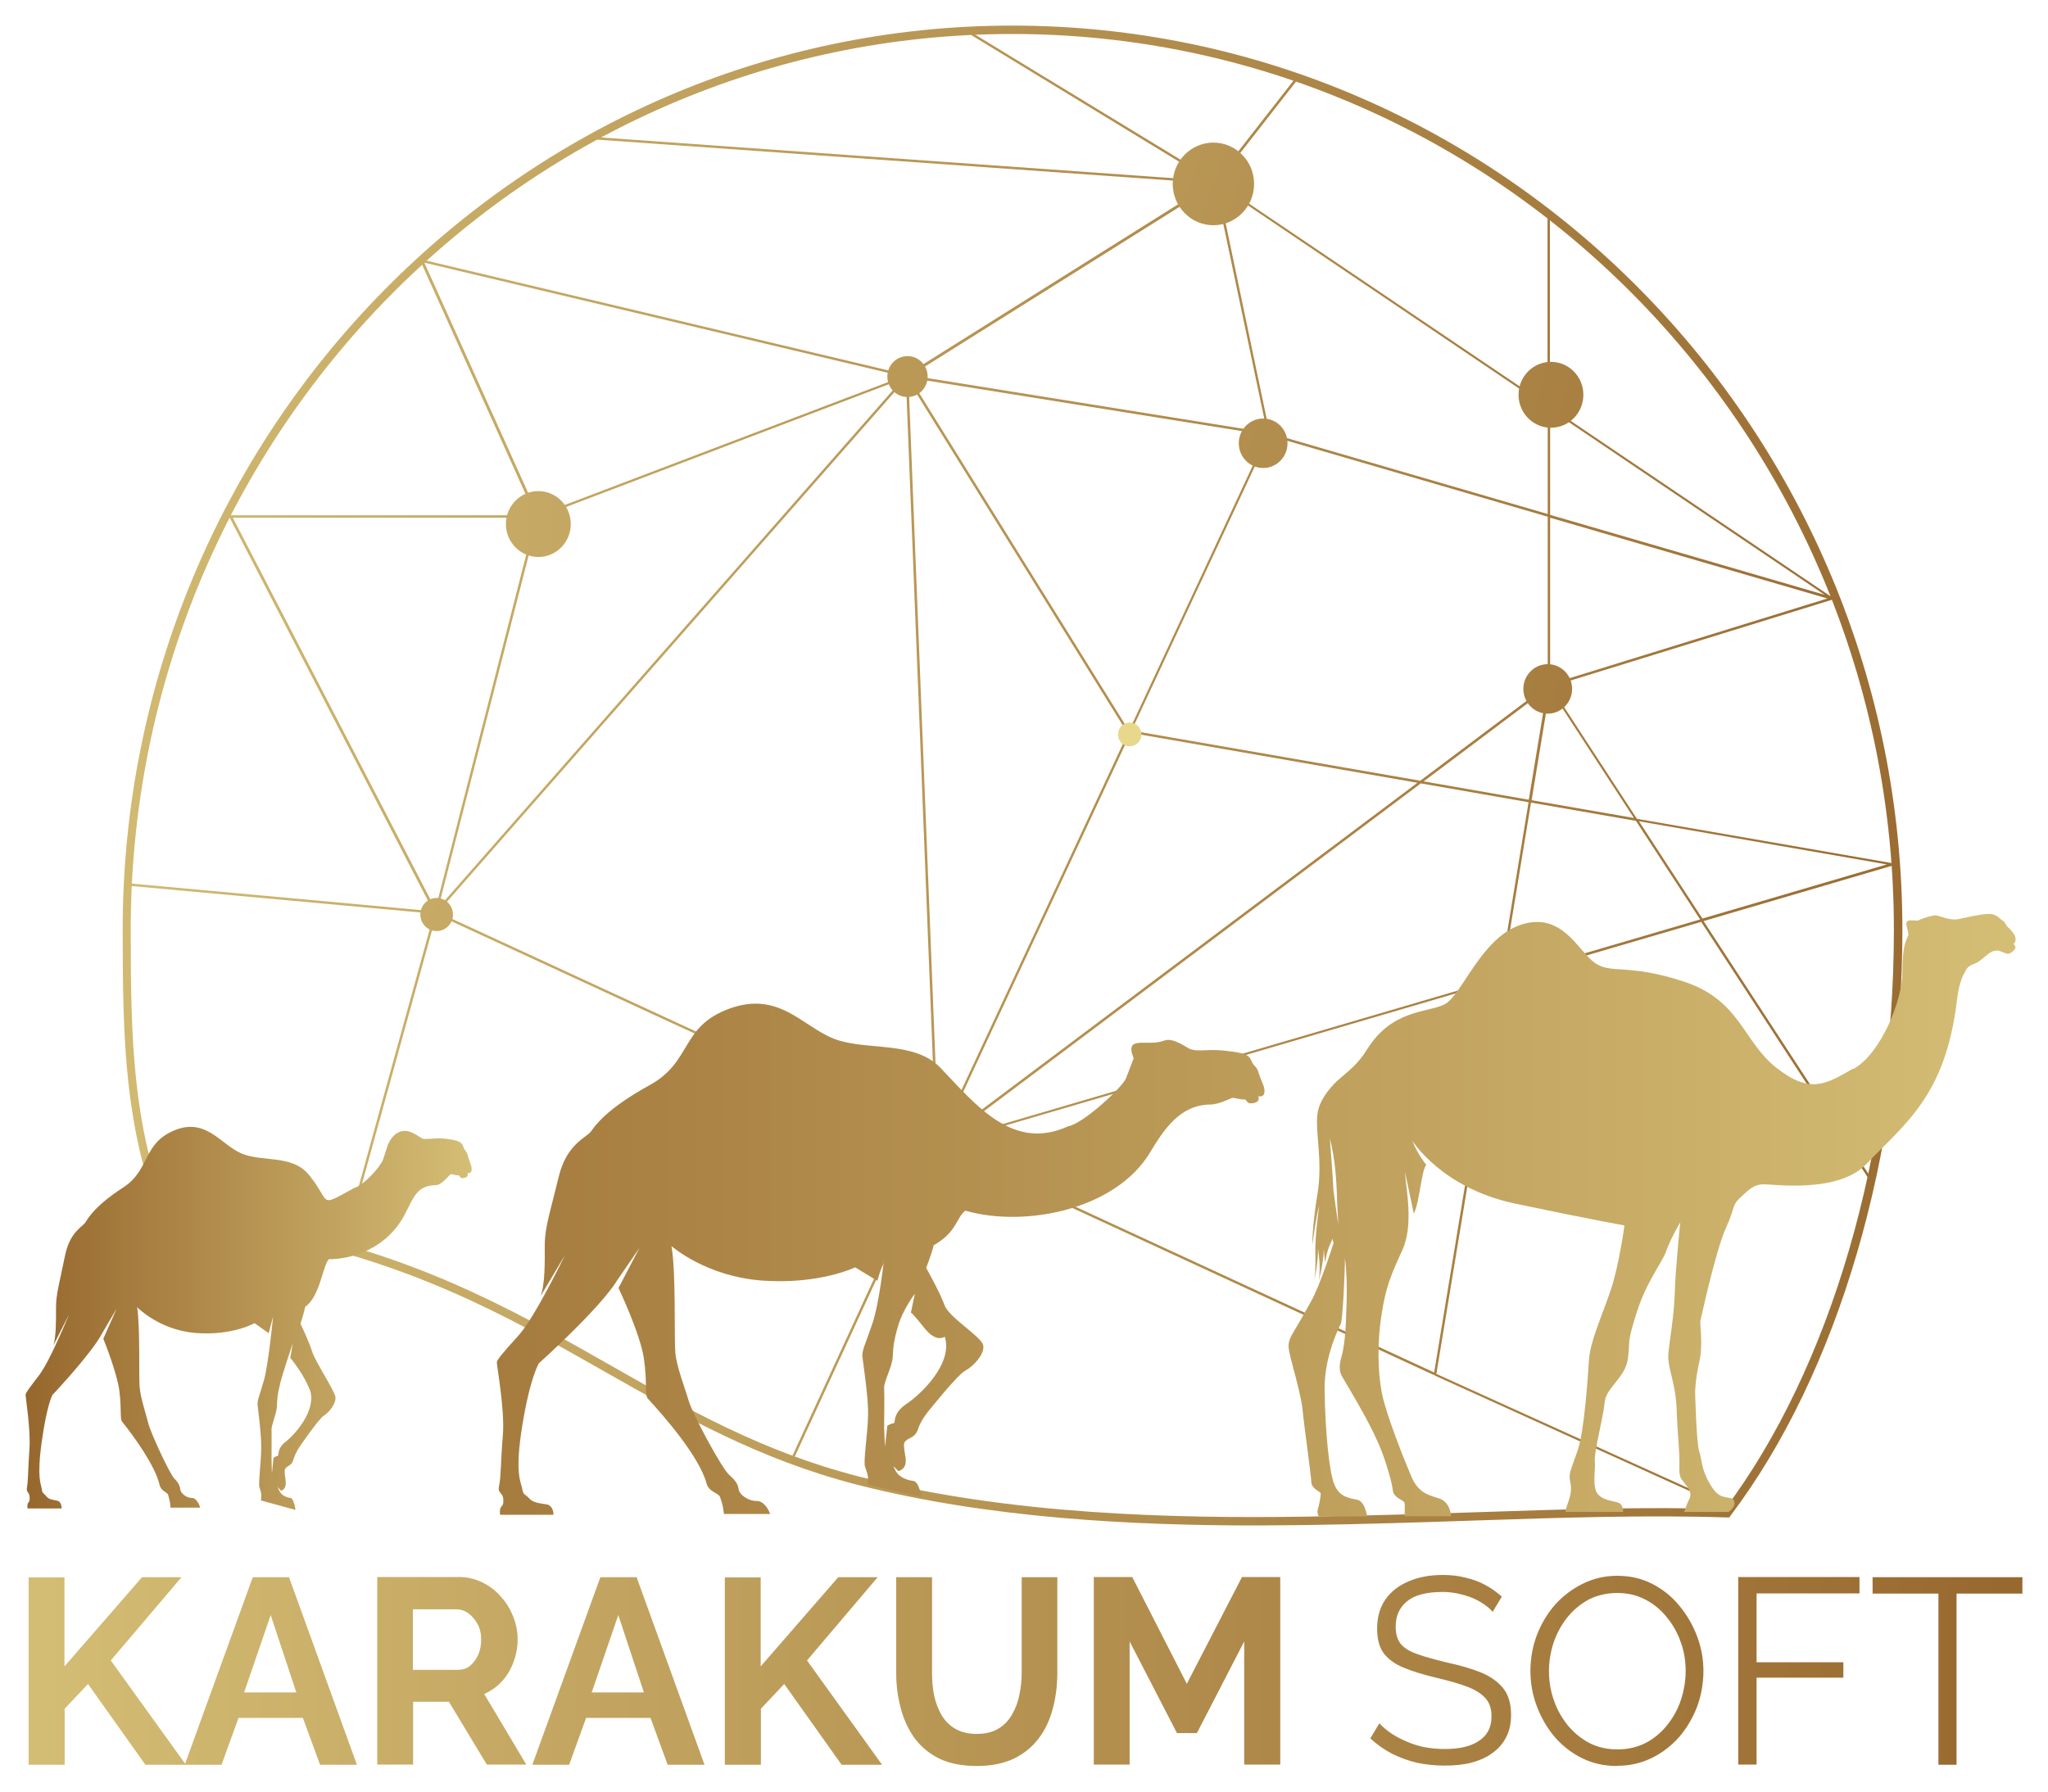 <svg width="40" height="35" viewBox="0 0 40 35" fill="none" xmlns="http://www.w3.org/2000/svg">
<g clip-path="url(#clip0_309_822)">
<path d="M0.559 34.472V30.816H1.259V32.554L2.774 30.812H3.545L2.164 32.438L3.631 34.476H2.84L1.719 32.898L1.263 33.381V34.476H0.563L0.559 34.472ZM4.933 30.812H5.645L6.971 34.476H6.251L5.916 33.561H4.658L4.327 34.476H3.608L4.937 30.812H4.933ZM5.787 33.062L5.287 31.551L4.768 33.062H5.787ZM7.368 34.472V30.808H8.961C9.126 30.808 9.28 30.844 9.417 30.912C9.559 30.98 9.681 31.072 9.783 31.192C9.889 31.307 9.968 31.439 10.023 31.583C10.082 31.727 10.11 31.875 10.11 32.027C10.11 32.178 10.082 32.33 10.027 32.474C9.976 32.614 9.901 32.738 9.803 32.846C9.704 32.954 9.59 33.034 9.457 33.093L10.279 34.472H9.508L8.768 33.245H8.068V34.472H7.368ZM8.068 32.622H8.945C9.032 32.622 9.11 32.598 9.177 32.546C9.244 32.49 9.299 32.418 9.339 32.33C9.378 32.242 9.398 32.142 9.398 32.031C9.398 31.915 9.374 31.811 9.327 31.727C9.28 31.639 9.217 31.567 9.146 31.515C9.075 31.463 8.996 31.439 8.914 31.439H8.064V32.626L8.068 32.622ZM11.722 30.812H12.434L13.76 34.476H13.04L12.706 33.561H11.447L11.116 34.476H10.397L11.726 30.812H11.722ZM12.576 33.062L12.076 31.551L11.557 33.062H12.576ZM14.157 34.472V30.816H14.857V32.554L16.372 30.812H17.142L15.762 32.438L17.229 34.476H16.438L15.317 32.898L14.861 33.381V34.476H14.161L14.157 34.472ZM19.082 34.5C18.794 34.5 18.547 34.452 18.346 34.356C18.145 34.256 17.984 34.12 17.858 33.949C17.736 33.777 17.646 33.581 17.591 33.365C17.532 33.145 17.504 32.918 17.504 32.678V30.812H18.204V32.678C18.204 32.83 18.216 32.978 18.244 33.121C18.275 33.261 18.322 33.389 18.389 33.505C18.456 33.617 18.547 33.709 18.657 33.773C18.767 33.837 18.909 33.873 19.074 33.873C19.239 33.873 19.384 33.841 19.495 33.773C19.609 33.705 19.699 33.613 19.762 33.501C19.829 33.389 19.88 33.261 19.908 33.117C19.939 32.974 19.955 32.826 19.955 32.678V30.812H20.651V32.678C20.651 32.93 20.62 33.165 20.561 33.385C20.502 33.605 20.411 33.801 20.281 33.969C20.155 34.132 19.994 34.264 19.794 34.36C19.593 34.452 19.357 34.5 19.078 34.5H19.082ZM24.301 34.472V32.067L23.377 33.857H22.988L22.063 32.067V34.472H21.363V30.808H22.114L23.18 32.894L24.258 30.808H25.005V34.472H24.301ZM29.159 31.495C29.108 31.435 29.049 31.383 28.982 31.339C28.915 31.291 28.837 31.251 28.754 31.215C28.667 31.18 28.577 31.155 28.479 31.132C28.384 31.112 28.282 31.1 28.176 31.1C27.861 31.1 27.629 31.16 27.48 31.283C27.334 31.403 27.259 31.567 27.259 31.779C27.259 31.923 27.295 32.039 27.361 32.118C27.432 32.202 27.542 32.266 27.692 32.318C27.841 32.37 28.03 32.422 28.262 32.478C28.518 32.534 28.742 32.598 28.927 32.674C29.112 32.75 29.257 32.854 29.36 32.982C29.462 33.109 29.513 33.281 29.513 33.501C29.513 33.669 29.482 33.817 29.415 33.941C29.352 34.065 29.261 34.168 29.147 34.248C29.033 34.332 28.895 34.392 28.734 34.436C28.577 34.476 28.4 34.492 28.211 34.492C28.022 34.492 27.845 34.472 27.672 34.436C27.503 34.396 27.342 34.336 27.188 34.26C27.035 34.18 26.893 34.08 26.764 33.961L26.941 33.665C27.003 33.733 27.082 33.801 27.169 33.861C27.259 33.921 27.361 33.973 27.468 34.02C27.578 34.069 27.7 34.108 27.822 34.132C27.951 34.156 28.081 34.168 28.219 34.168C28.506 34.168 28.73 34.116 28.888 34.008C29.049 33.901 29.131 33.745 29.131 33.533C29.131 33.381 29.092 33.261 29.01 33.173C28.927 33.081 28.805 33.006 28.644 32.946C28.483 32.886 28.282 32.83 28.046 32.774C27.794 32.714 27.586 32.65 27.413 32.578C27.239 32.506 27.11 32.41 27.023 32.294C26.937 32.175 26.897 32.015 26.897 31.819C26.897 31.591 26.952 31.399 27.059 31.247C27.169 31.088 27.322 30.972 27.515 30.892C27.708 30.808 27.928 30.768 28.18 30.768C28.337 30.768 28.486 30.784 28.62 30.82C28.758 30.852 28.888 30.896 29.002 30.96C29.12 31.02 29.23 31.1 29.332 31.192L29.159 31.479V31.495ZM31.586 34.5C31.33 34.5 31.102 34.448 30.894 34.344C30.685 34.24 30.508 34.1 30.359 33.925C30.209 33.745 30.095 33.545 30.013 33.325C29.93 33.102 29.891 32.874 29.891 32.638C29.891 32.402 29.934 32.163 30.017 31.943C30.103 31.719 30.221 31.523 30.37 31.351C30.528 31.175 30.709 31.04 30.913 30.94C31.122 30.836 31.342 30.784 31.582 30.784C31.838 30.784 32.066 30.836 32.274 30.944C32.483 31.052 32.656 31.192 32.801 31.371C32.951 31.551 33.065 31.751 33.148 31.971C33.23 32.19 33.27 32.414 33.27 32.646C33.27 32.89 33.226 33.126 33.144 33.349C33.057 33.569 32.939 33.769 32.79 33.941C32.636 34.112 32.459 34.248 32.251 34.348C32.042 34.448 31.822 34.496 31.582 34.496L31.586 34.5ZM30.253 32.642C30.253 32.842 30.284 33.034 30.351 33.221C30.414 33.405 30.508 33.565 30.626 33.713C30.744 33.853 30.886 33.969 31.047 34.053C31.212 34.136 31.393 34.176 31.59 34.176C31.798 34.176 31.979 34.132 32.145 34.048C32.31 33.961 32.451 33.841 32.565 33.697C32.683 33.549 32.774 33.385 32.833 33.201C32.892 33.018 32.923 32.834 32.923 32.646C32.923 32.446 32.892 32.254 32.825 32.075C32.762 31.891 32.668 31.731 32.546 31.583C32.428 31.439 32.286 31.323 32.125 31.244C31.964 31.16 31.783 31.12 31.586 31.12C31.389 31.12 31.197 31.163 31.031 31.247C30.87 31.335 30.729 31.451 30.61 31.599C30.496 31.743 30.406 31.907 30.343 32.091C30.284 32.274 30.253 32.458 30.253 32.646V32.642ZM33.95 34.472V30.808H36.318V31.128H34.308V32.474H36.003V32.774H34.308V34.472H33.95ZM39.5 31.132H38.214V34.476H37.86V31.132H36.574V30.812H39.5V31.132Z" fill="url(#paint0_linear_309_822)"/>
<path d="M24.521 29.801C22.162 29.801 19.329 29.669 16.729 29.002C14.83 28.51 13.374 27.683 11.832 26.808C11.439 26.584 11.057 26.369 10.668 26.153C8.76 25.114 6.534 24.115 3.195 23.867H3.143L3.128 23.815C2.447 21.953 2.396 20.439 2.396 18.165C2.396 8.424 10.192 0.5 19.774 0.5C29.356 0.5 37.152 8.424 37.156 18.165C37.156 22.553 35.901 26.832 33.797 29.613L33.773 29.645H33.734C32.227 29.593 30.555 29.645 28.789 29.705C27.712 29.741 26.618 29.777 25.497 29.793C25.182 29.793 24.86 29.801 24.526 29.801H24.521ZM3.253 23.707C6.597 23.963 8.827 24.966 10.743 26.009C11.136 26.225 11.518 26.441 11.895 26.656C13.441 27.535 14.885 28.358 16.765 28.842C19.715 29.601 22.976 29.665 25.489 29.629C26.606 29.613 27.7 29.577 28.762 29.545C30.532 29.485 32.188 29.433 33.69 29.481C35.755 26.728 36.99 22.501 36.99 18.165C36.99 8.516 29.265 0.664 19.77 0.664C10.275 0.664 2.553 8.512 2.553 18.165C2.553 20.403 2.601 21.897 3.257 23.711L3.253 23.707Z" fill="url(#paint1_linear_309_822)"/>
<path d="M33.804 29.493L28.022 26.872L28.03 26.848L28.018 26.868L18.319 22.385L15.514 28.474L15.471 28.454L18.275 22.365L8.524 17.862L6.707 24.443L6.66 24.431L8.477 17.85L2.534 17.306V17.258L8.465 17.802L4.461 10.066H10.452L8.194 5.059L8.241 5.071L17.705 7.321L23.664 3.581L11.581 2.722V2.674L23.644 3.533L18.968 0.684L18.991 0.644L23.735 3.533L25.332 1.487L25.371 1.519L23.778 3.561L30.225 7.916V4.14H30.272V7.948L35.787 11.672L35.775 11.692L35.783 11.716L30.288 13.414L31.971 15.996L36.959 16.863V16.911L33.273 17.994L36.581 23.068L36.542 23.096L33.226 18.009L29.324 19.152L28.054 26.84L33.816 29.453L33.797 29.497L33.804 29.493ZM18.378 22.361L28.011 26.812L29.273 19.16L18.374 22.357L18.378 22.361ZM8.552 17.822L18.283 22.317L17.693 7.405L8.552 17.818V17.822ZM27.751 15.304L18.433 22.297L29.289 19.112L29.855 15.672L27.751 15.304ZM22.083 14.317L18.37 22.281L27.684 15.292L22.083 14.317ZM17.744 7.437L18.33 22.257L22.036 14.309H22.012L22.008 14.297L17.744 7.437ZM29.902 15.68L29.34 19.096L33.206 17.962L31.952 16.036L29.906 15.68H29.902ZM32.011 16.044L33.25 17.945L36.853 16.887L32.011 16.044ZM4.548 10.114L8.505 17.762L10.463 10.114H4.544H4.548ZM10.515 10.11L8.56 17.738L17.634 7.401L10.515 10.11ZM29.91 15.632L31.912 15.98L30.272 13.462L29.914 15.632H29.91ZM27.802 15.264L29.859 15.624L30.217 13.454L27.802 15.268V15.264ZM22.106 14.273L27.739 15.252L30.229 13.382V10.094L24.789 8.508L22.102 14.269L22.106 14.273ZM22.044 14.261H22.059L24.746 8.5L17.768 7.381L22.044 14.265V14.261ZM30.276 10.11V13.366L35.692 11.692L30.276 10.114V10.11ZM30.276 10.058L35.637 11.62L30.276 8V10.058ZM8.288 5.131L10.511 10.062L17.638 7.353L8.288 5.131ZM24.797 8.46L30.229 10.042V7.968L23.782 3.613L24.797 8.456V8.46ZM17.784 7.333L24.75 8.452L23.731 3.605L17.784 7.337V7.333Z" fill="url(#paint2_linear_309_822)"/>
<path d="M10.515 10.881C10.864 10.881 11.148 10.593 11.148 10.238C11.148 9.882 10.864 9.594 10.515 9.594C10.165 9.594 9.881 9.882 9.881 10.238C9.881 10.593 10.165 10.881 10.515 10.881Z" fill="url(#paint3_linear_309_822)"/>
<path d="M17.725 7.756C17.942 7.756 18.118 7.577 18.118 7.357C18.118 7.136 17.942 6.957 17.725 6.957C17.507 6.957 17.331 7.136 17.331 7.357C17.331 7.577 17.507 7.756 17.725 7.756Z" fill="url(#paint4_linear_309_822)"/>
<path d="M30.292 8.356C30.642 8.356 30.925 8.068 30.925 7.712C30.925 7.357 30.642 7.069 30.292 7.069C29.942 7.069 29.659 7.357 29.659 7.712C29.659 8.068 29.942 8.356 30.292 8.356Z" fill="url(#paint5_linear_309_822)"/>
<path d="M30.229 13.942C30.492 13.942 30.705 13.725 30.705 13.458C30.705 13.191 30.492 12.975 30.229 12.975C29.966 12.975 29.753 13.191 29.753 13.458C29.753 13.725 29.966 13.942 30.229 13.942Z" fill="url(#paint6_linear_309_822)"/>
<path d="M23.699 4.4C24.138 4.4 24.494 4.038 24.494 3.593C24.494 3.147 24.138 2.786 23.699 2.786C23.261 2.786 22.905 3.147 22.905 3.593C22.905 4.038 23.261 4.4 23.699 4.4Z" fill="url(#paint7_linear_309_822)"/>
<path d="M24.671 9.143C24.934 9.143 25.147 8.926 25.147 8.659C25.147 8.392 24.934 8.176 24.671 8.176C24.408 8.176 24.195 8.392 24.195 8.659C24.195 8.926 24.408 9.143 24.671 9.143Z" fill="url(#paint8_linear_309_822)"/>
<path d="M8.528 18.189C8.704 18.189 8.847 18.044 8.847 17.866C8.847 17.687 8.704 17.542 8.528 17.542C8.352 17.542 8.21 17.687 8.21 17.866C8.21 18.044 8.352 18.189 8.528 18.189Z" fill="url(#paint9_linear_309_822)"/>
<path d="M22.272 14.444C22.324 14.327 22.273 14.19 22.158 14.137C22.043 14.084 21.908 14.136 21.856 14.253C21.805 14.37 21.855 14.507 21.97 14.559C22.085 14.612 22.22 14.56 22.272 14.444Z" fill="url(#paint10_linear_309_822)"/>
<path fill-rule="evenodd" clip-rule="evenodd" d="M36.196 20.874C35.649 21.19 35.35 21.374 34.693 20.858C34.036 20.339 33.993 19.54 32.888 19.176C31.783 18.813 31.464 19.04 31.142 18.805C30.819 18.573 30.512 17.81 29.718 18.061C28.923 18.313 28.553 19.456 28.207 19.624C27.865 19.788 27.184 19.72 26.697 20.507C26.52 20.794 26.331 20.926 26.142 21.094C26.091 21.138 25.78 21.422 25.733 21.75C25.682 22.109 25.839 22.677 25.733 23.316C25.627 23.955 25.631 24.323 25.631 24.323C25.631 24.323 25.709 23.735 25.765 23.556C25.765 23.556 25.682 24.143 25.69 24.467C25.701 24.79 25.674 25.002 25.674 25.002C25.674 25.002 25.753 24.602 25.741 24.395C25.741 24.395 25.808 24.762 25.753 25.034C25.753 25.034 25.851 24.69 25.855 24.407L25.879 24.666C25.879 24.666 25.914 24.435 25.993 24.275C26.004 24.251 26.016 24.227 26.024 24.199C26.036 24.255 26.048 24.287 26.048 24.279C26.048 24.279 25.788 25.106 25.607 25.422C25.552 25.517 25.489 25.633 25.426 25.745C25.131 26.261 25.111 26.169 25.253 26.7C25.328 26.98 25.418 27.332 25.438 27.515C25.47 27.859 25.607 28.802 25.611 28.95C25.619 29.098 25.796 29.134 25.796 29.178C25.796 29.222 25.768 29.397 25.741 29.477C25.713 29.553 25.757 29.625 25.757 29.625H26.701C26.701 29.625 26.665 29.329 26.504 29.297C26.343 29.265 26.166 29.246 26.063 29.006C25.961 28.766 25.883 27.967 25.871 27.16C25.863 26.604 26.063 26.113 26.189 25.857C26.225 25.749 26.268 24.89 26.268 24.575C26.331 25.046 26.292 25.673 26.292 25.673C26.292 25.673 26.288 26.221 26.197 26.52C26.138 26.712 26.177 26.832 26.213 26.892C26.469 27.324 26.834 27.935 27 28.39C27.114 28.698 27.188 28.978 27.204 29.118C27.22 29.262 27.421 29.309 27.432 29.357C27.444 29.401 27.432 29.621 27.432 29.621H28.341C28.341 29.621 28.333 29.346 28.109 29.273C27.881 29.202 27.7 29.158 27.566 28.846C27.432 28.534 27.066 27.619 26.988 27.208C26.909 26.796 26.897 26.221 26.984 25.681C27.066 25.138 27.165 24.914 27.389 24.423C27.613 23.931 27.464 23.244 27.44 22.896C27.499 23.168 27.558 23.44 27.613 23.711C27.727 23.488 27.763 22.856 27.857 22.756C27.857 22.756 27.688 22.553 27.582 22.281C27.582 22.281 28.152 23.208 29.588 23.512C31.02 23.815 31.728 23.939 31.728 23.939C31.728 23.939 31.621 24.73 31.456 25.214C31.291 25.697 31.055 26.217 31.035 26.564C31.012 26.912 30.945 27.947 30.815 28.331C30.685 28.714 30.63 28.782 30.669 28.95C30.709 29.122 30.658 29.27 30.614 29.389C30.571 29.509 30.575 29.537 30.575 29.537H31.7C31.7 29.537 31.716 29.385 31.59 29.349C31.46 29.314 31.24 29.294 31.173 29.13C31.106 28.966 31.165 28.69 31.149 28.534C31.13 28.378 31.314 27.687 31.342 27.392C31.37 27.096 31.751 26.92 31.798 26.524C31.842 26.133 31.775 26.245 31.968 25.637C32.16 25.03 32.463 24.67 32.542 24.443C32.62 24.215 32.817 23.879 32.817 23.879C32.817 23.879 32.723 24.794 32.711 25.242C32.699 25.685 32.609 26.189 32.585 26.445C32.561 26.704 32.727 27.016 32.746 27.511C32.762 28.007 32.809 28.363 32.801 28.626C32.794 28.89 32.821 28.862 32.947 29.034C33.073 29.206 32.994 29.27 32.959 29.361C32.927 29.449 32.892 29.537 32.892 29.537H33.761C33.761 29.537 33.958 29.405 33.84 29.277C33.643 29.226 33.557 29.27 33.388 28.974C33.218 28.678 33.246 28.518 33.187 28.351C33.132 28.183 33.108 27.204 33.108 27.204C33.108 27.204 33.108 26.968 33.187 26.616C33.27 26.265 33.195 25.857 33.211 25.801C33.226 25.745 33.502 24.459 33.702 24.007C33.907 23.556 33.816 23.556 33.997 23.388C34.182 23.216 34.265 23.14 34.442 23.136C34.619 23.132 35.901 23.32 36.452 22.741C37.191 21.961 38.001 21.418 38.222 19.536C38.269 19.132 38.367 19.02 38.395 18.956C38.422 18.892 38.501 18.845 38.58 18.821C38.658 18.793 38.78 18.673 38.847 18.625C38.914 18.577 38.965 18.569 39.012 18.569C39.059 18.569 39.158 18.625 39.209 18.633C39.256 18.645 39.35 18.561 39.362 18.521C39.374 18.477 39.323 18.437 39.323 18.437C39.362 18.425 39.374 18.369 39.362 18.309C39.35 18.249 39.24 18.125 39.213 18.109C39.189 18.093 39.158 18.002 39.111 17.982C39.063 17.957 39.008 17.862 38.867 17.854C38.725 17.846 38.403 17.925 38.245 17.957C38.088 17.989 37.86 17.882 37.805 17.882C37.75 17.882 37.577 17.925 37.459 17.985C37.459 17.985 37.309 17.974 37.274 17.985C37.234 18.002 37.23 18.045 37.234 18.073C37.238 18.101 37.27 18.189 37.274 18.261C37.262 18.289 37.25 18.317 37.238 18.349C37.167 18.513 37.16 18.729 37.156 19.004C37.156 19.524 36.751 20.567 36.204 20.882V20.89L36.196 20.874ZM25.973 22.237C26.079 22.641 26.107 23.092 26.115 23.468L26.138 23.923C26.138 23.923 26.036 23.236 26.04 23.192C26.044 23.148 25.973 22.241 25.973 22.241V22.237Z" fill="url(#paint11_linear_309_822)"/>
<path fill-rule="evenodd" clip-rule="evenodd" d="M20.875 21.997C19.786 22.505 19.062 21.586 18.37 20.862C17.85 20.319 16.918 20.535 16.293 20.295C15.667 20.051 15.215 19.352 14.247 19.704C13.284 20.055 13.524 20.739 12.69 21.198C11.856 21.658 11.636 21.973 11.545 22.101C11.455 22.225 11.065 22.345 10.912 22.992C10.755 23.643 10.64 23.975 10.64 24.319C10.64 24.662 10.648 25.078 10.558 25.322L11.03 24.527C11.03 24.527 10.452 25.733 10.121 26.097C9.791 26.46 9.712 26.564 9.704 26.608C9.696 26.656 9.862 27.523 9.822 28.031C9.779 28.538 9.787 28.858 9.748 29.022C9.712 29.186 9.822 29.142 9.83 29.294C9.838 29.441 9.787 29.401 9.771 29.477C9.752 29.553 9.771 29.593 9.771 29.593H10.81C10.81 29.593 10.818 29.417 10.676 29.389C10.53 29.365 10.412 29.357 10.334 29.27C10.255 29.182 10.22 29.214 10.2 29.086C10.18 28.958 10.046 28.806 10.2 27.855C10.353 26.904 10.526 26.632 10.526 26.632C10.526 26.632 11.714 25.566 12.053 25.014L12.489 24.379L12.08 25.162C12.08 25.162 12.505 26.053 12.576 26.54C12.646 27.024 12.588 27.256 12.654 27.324C12.997 27.695 13.661 28.466 13.799 28.978C13.846 29.154 14.035 29.162 14.063 29.246C14.09 29.326 14.122 29.409 14.133 29.529L14.141 29.577H15.042C15.042 29.577 14.959 29.322 14.774 29.322C14.59 29.322 14.436 29.178 14.428 29.102C14.417 29.026 14.397 28.946 14.243 28.814C14.094 28.682 13.528 27.627 13.453 27.372C13.378 27.112 13.213 26.704 13.189 26.413C13.166 26.121 13.205 24.862 13.115 24.343C13.115 24.343 13.791 24.942 14.904 25.018C16.017 25.094 16.702 24.758 16.702 24.758L17.135 25.022L17.268 24.582C17.268 24.582 17.178 25.45 17.036 25.865C16.895 26.281 16.836 26.373 16.843 26.497C16.855 26.62 16.965 27.296 16.954 27.659C16.946 28.023 16.859 28.546 16.895 28.654C16.93 28.758 16.965 28.826 16.95 28.934C16.93 29.042 16.969 29.006 16.969 29.006L17.996 29.246C17.996 29.246 17.953 28.942 17.835 28.93C17.717 28.918 17.595 28.862 17.536 28.794C17.477 28.726 17.449 28.642 17.449 28.642L17.544 28.738C17.544 28.738 17.725 28.714 17.685 28.47C17.65 28.227 17.634 28.191 17.705 28.135C17.772 28.079 17.878 28.083 17.933 27.911C17.988 27.739 18.138 27.563 18.138 27.563C18.138 27.563 18.7 26.856 18.854 26.776C19.007 26.696 19.239 26.453 19.203 26.281C19.168 26.109 18.535 25.741 18.448 25.497C18.362 25.254 18.09 24.77 18.09 24.77C18.09 24.77 18.208 24.459 18.236 24.327C18.692 24.067 18.669 23.799 18.854 23.651C20.022 23.987 21.788 23.631 22.46 22.517C22.732 22.065 23.047 21.586 23.633 21.578C23.814 21.578 24.049 21.446 24.077 21.446C24.105 21.446 24.25 21.486 24.297 21.478C24.345 21.466 24.345 21.546 24.411 21.554C24.478 21.558 24.565 21.538 24.581 21.486C24.596 21.43 24.565 21.418 24.565 21.418C24.565 21.418 24.643 21.43 24.675 21.394C24.706 21.358 24.703 21.274 24.675 21.202C24.647 21.13 24.6 21.018 24.573 20.93C24.545 20.838 24.49 20.831 24.455 20.751C24.419 20.671 24.396 20.615 24.242 20.575C24.089 20.539 23.794 20.503 23.597 20.515C23.401 20.527 23.306 20.519 23.239 20.491C23.172 20.463 22.909 20.263 22.744 20.327C22.401 20.459 21.953 20.203 22.142 20.675C22.142 20.675 22.059 20.894 21.992 21.066C21.922 21.238 21.182 21.933 20.871 22.001L20.875 21.997ZM17.866 25.286L17.791 25.641C17.791 25.641 17.827 25.657 18.059 25.949C18.291 26.241 18.452 26.113 18.452 26.113C18.621 26.632 17.988 27.24 17.697 27.431C17.41 27.627 17.508 27.807 17.445 27.807C17.414 27.807 17.367 27.831 17.331 27.851L17.284 28.263L17.268 27.891C17.268 27.891 17.276 27.224 17.268 27.108C17.264 26.992 17.43 26.684 17.437 26.505C17.445 26.325 17.453 26.197 17.544 25.893C17.634 25.585 17.862 25.282 17.862 25.282L17.866 25.286Z" fill="url(#paint12_linear_309_822)"/>
<path fill-rule="evenodd" clip-rule="evenodd" d="M6.896 23.22C6.2 23.599 6.479 23.496 6.034 22.952C5.704 22.545 5.106 22.709 4.705 22.529C4.304 22.349 4.017 21.825 3.399 22.085C2.781 22.345 2.935 22.856 2.404 23.2C1.873 23.544 1.731 23.779 1.672 23.875C1.613 23.971 1.365 24.055 1.267 24.543C1.169 25.03 1.094 25.278 1.094 25.534C1.094 25.789 1.098 26.101 1.043 26.281L1.346 25.685C1.346 25.685 0.976 26.588 0.768 26.86C0.559 27.132 0.504 27.208 0.5 27.244C0.496 27.28 0.602 27.927 0.575 28.307C0.547 28.686 0.551 28.922 0.528 29.046C0.504 29.166 0.575 29.138 0.579 29.25C0.583 29.361 0.551 29.329 0.539 29.385C0.528 29.441 0.539 29.469 0.539 29.469H1.204C1.204 29.469 1.208 29.337 1.118 29.317C1.023 29.297 0.949 29.294 0.901 29.226C0.85 29.162 0.827 29.182 0.815 29.086C0.803 28.99 0.716 28.878 0.815 28.167C0.913 27.456 1.023 27.252 1.023 27.252C1.023 27.252 1.782 26.453 1.999 26.041L2.278 25.566L2.018 26.153C2.018 26.153 2.29 26.82 2.333 27.184C2.376 27.547 2.341 27.715 2.384 27.771C2.604 28.047 3.029 28.626 3.116 29.006C3.147 29.138 3.269 29.146 3.285 29.206C3.301 29.265 3.32 29.326 3.328 29.417V29.453H3.91C3.91 29.453 3.859 29.262 3.741 29.262C3.623 29.262 3.525 29.154 3.521 29.098C3.513 29.042 3.501 28.982 3.403 28.882C3.309 28.782 2.943 27.995 2.896 27.803C2.848 27.611 2.742 27.304 2.726 27.084C2.711 26.864 2.738 25.925 2.679 25.538C2.679 25.538 3.112 25.985 3.824 26.041C4.536 26.097 4.972 25.849 4.972 25.849L5.248 26.045L5.334 25.717C5.334 25.717 5.244 26.66 5.153 26.972C5.063 27.284 5.024 27.352 5.031 27.444C5.039 27.539 5.11 28.039 5.102 28.311C5.098 28.582 5.043 28.974 5.067 29.054C5.09 29.134 5.114 29.182 5.102 29.262C5.09 29.341 5.114 29.317 5.114 29.317L5.771 29.497C5.771 29.497 5.743 29.27 5.669 29.262C5.594 29.254 5.515 29.214 5.48 29.162C5.44 29.11 5.425 29.05 5.425 29.05L5.488 29.122C5.488 29.122 5.602 29.106 5.578 28.922C5.555 28.738 5.547 28.714 5.59 28.67C5.633 28.626 5.7 28.63 5.735 28.502C5.771 28.375 5.865 28.243 5.865 28.243C5.865 28.243 6.227 27.715 6.326 27.655C6.424 27.595 6.573 27.416 6.55 27.284C6.526 27.156 6.152 26.588 6.097 26.405C6.042 26.221 5.869 25.861 5.869 25.861C5.869 25.861 5.944 25.629 5.96 25.529C6.251 25.334 6.306 24.71 6.424 24.599C6.9 24.599 7.568 24.379 7.911 23.715C8.084 23.38 8.143 23.16 8.516 23.152C8.63 23.152 8.788 22.936 8.807 22.936C8.827 22.936 8.918 22.968 8.949 22.96C8.977 22.952 8.981 23.012 9.024 23.016C9.067 23.016 9.122 23.004 9.134 22.964C9.142 22.924 9.126 22.916 9.126 22.916C9.126 22.916 9.177 22.928 9.197 22.9C9.217 22.872 9.217 22.808 9.197 22.756C9.177 22.704 9.15 22.621 9.13 22.553C9.11 22.485 9.075 22.477 9.055 22.417C9.032 22.357 9.016 22.317 8.918 22.285C8.819 22.257 8.63 22.229 8.505 22.241C8.379 22.249 8.284 22.257 8.245 22.241C8.202 22.221 8.033 22.081 7.887 22.093C7.698 22.113 7.62 22.273 7.576 22.361C7.576 22.361 7.525 22.525 7.482 22.652C7.439 22.78 7.108 23.16 6.908 23.212L6.896 23.22ZM5.716 26.261L5.669 26.528C5.669 26.528 5.692 26.54 5.842 26.76C5.991 26.98 6.062 27.18 6.062 27.18C6.168 27.567 5.763 28.023 5.578 28.167C5.393 28.311 5.46 28.446 5.417 28.446C5.397 28.446 5.366 28.462 5.342 28.478L5.311 28.786L5.303 28.506C5.303 28.506 5.307 28.011 5.303 27.923C5.303 27.835 5.405 27.603 5.409 27.471C5.413 27.336 5.417 27.244 5.476 27.012C5.535 26.784 5.712 26.261 5.712 26.261H5.716Z" fill="url(#paint13_linear_309_822)"/>
</g>
<defs>
<linearGradient id="paint0_linear_309_822" x1="42.403" y1="18.265" x2="-12.079" y2="18.245" gradientUnits="userSpaceOnUse">
<stop stop-color="#936229"/>
<stop offset="1" stop-color="#E7D88B"/>
</linearGradient>
<linearGradient id="paint1_linear_309_822" x1="41.941" y1="17.512" x2="-11.46" y2="17.482" gradientUnits="userSpaceOnUse">
<stop stop-color="#936229"/>
<stop offset="1" stop-color="#E7D88B"/>
</linearGradient>
<linearGradient id="paint2_linear_309_822" x1="41.698" y1="17.41" x2="-11.178" y2="17.38" gradientUnits="userSpaceOnUse">
<stop stop-color="#936229"/>
<stop offset="1" stop-color="#E7D88B"/>
</linearGradient>
<linearGradient id="paint3_linear_309_822" x1="42.114" y1="17.924" x2="-11.399" y2="16.563" gradientUnits="userSpaceOnUse">
<stop stop-color="#936229"/>
<stop offset="1" stop-color="#E7D88B"/>
</linearGradient>
<linearGradient id="paint4_linear_309_822" x1="41.989" y1="18.249" x2="-11.197" y2="16.204" gradientUnits="userSpaceOnUse">
<stop stop-color="#936229"/>
<stop offset="1" stop-color="#E7D88B"/>
</linearGradient>
<linearGradient id="paint5_linear_309_822" x1="41.386" y1="21.348" x2="-10.264" y2="8.722" gradientUnits="userSpaceOnUse">
<stop stop-color="#936229"/>
<stop offset="1" stop-color="#E7D88B"/>
</linearGradient>
<linearGradient id="paint6_linear_309_822" x1="41.826" y1="20.336" x2="-10.802" y2="11.68" gradientUnits="userSpaceOnUse">
<stop stop-color="#936229"/>
<stop offset="1" stop-color="#E7D88B"/>
</linearGradient>
<linearGradient id="paint7_linear_309_822" x1="41.052" y1="22.91" x2="-8.943" y2="6.39" gradientUnits="userSpaceOnUse">
<stop stop-color="#936229"/>
<stop offset="1" stop-color="#E7D88B"/>
</linearGradient>
<linearGradient id="paint8_linear_309_822" x1="41.48" y1="21.881" x2="-9.727" y2="7.975" gradientUnits="userSpaceOnUse">
<stop stop-color="#936229"/>
<stop offset="1" stop-color="#E7D88B"/>
</linearGradient>
<linearGradient id="paint9_linear_309_822" x1="39.955" y1="25.441" x2="-5.922" y2="1.371" gradientUnits="userSpaceOnUse">
<stop stop-color="#936229"/>
<stop offset="1" stop-color="#E7D88B"/>
</linearGradient>
<linearGradient id="paint10_linear_309_822" x1="22.827" y1="16.687" x2="22.181" y2="16.409" gradientUnits="userSpaceOnUse">
<stop stop-color="#936229"/>
<stop offset="1" stop-color="#E7D88B"/>
</linearGradient>
<linearGradient id="paint11_linear_309_822" x1="-1.913" y1="17.489" x2="51.416" y2="17.459" gradientUnits="userSpaceOnUse">
<stop stop-color="#936229"/>
<stop offset="1" stop-color="#E7D88B"/>
</linearGradient>
<linearGradient id="paint12_linear_309_822" x1="-1.945" y1="17.495" x2="51.475" y2="17.464" gradientUnits="userSpaceOnUse">
<stop stop-color="#936229"/>
<stop offset="1" stop-color="#E7D88B"/>
</linearGradient>
<linearGradient id="paint13_linear_309_822" x1="-0.047" y1="25.765" x2="11.868" y2="25.758" gradientUnits="userSpaceOnUse">
<stop stop-color="#936229"/>
<stop offset="1" stop-color="#E7D88B"/>
</linearGradient>
<clipPath id="clip0_309_822">
<rect width="40" height="35" fill="white"/>
</clipPath>
</defs>
</svg>

